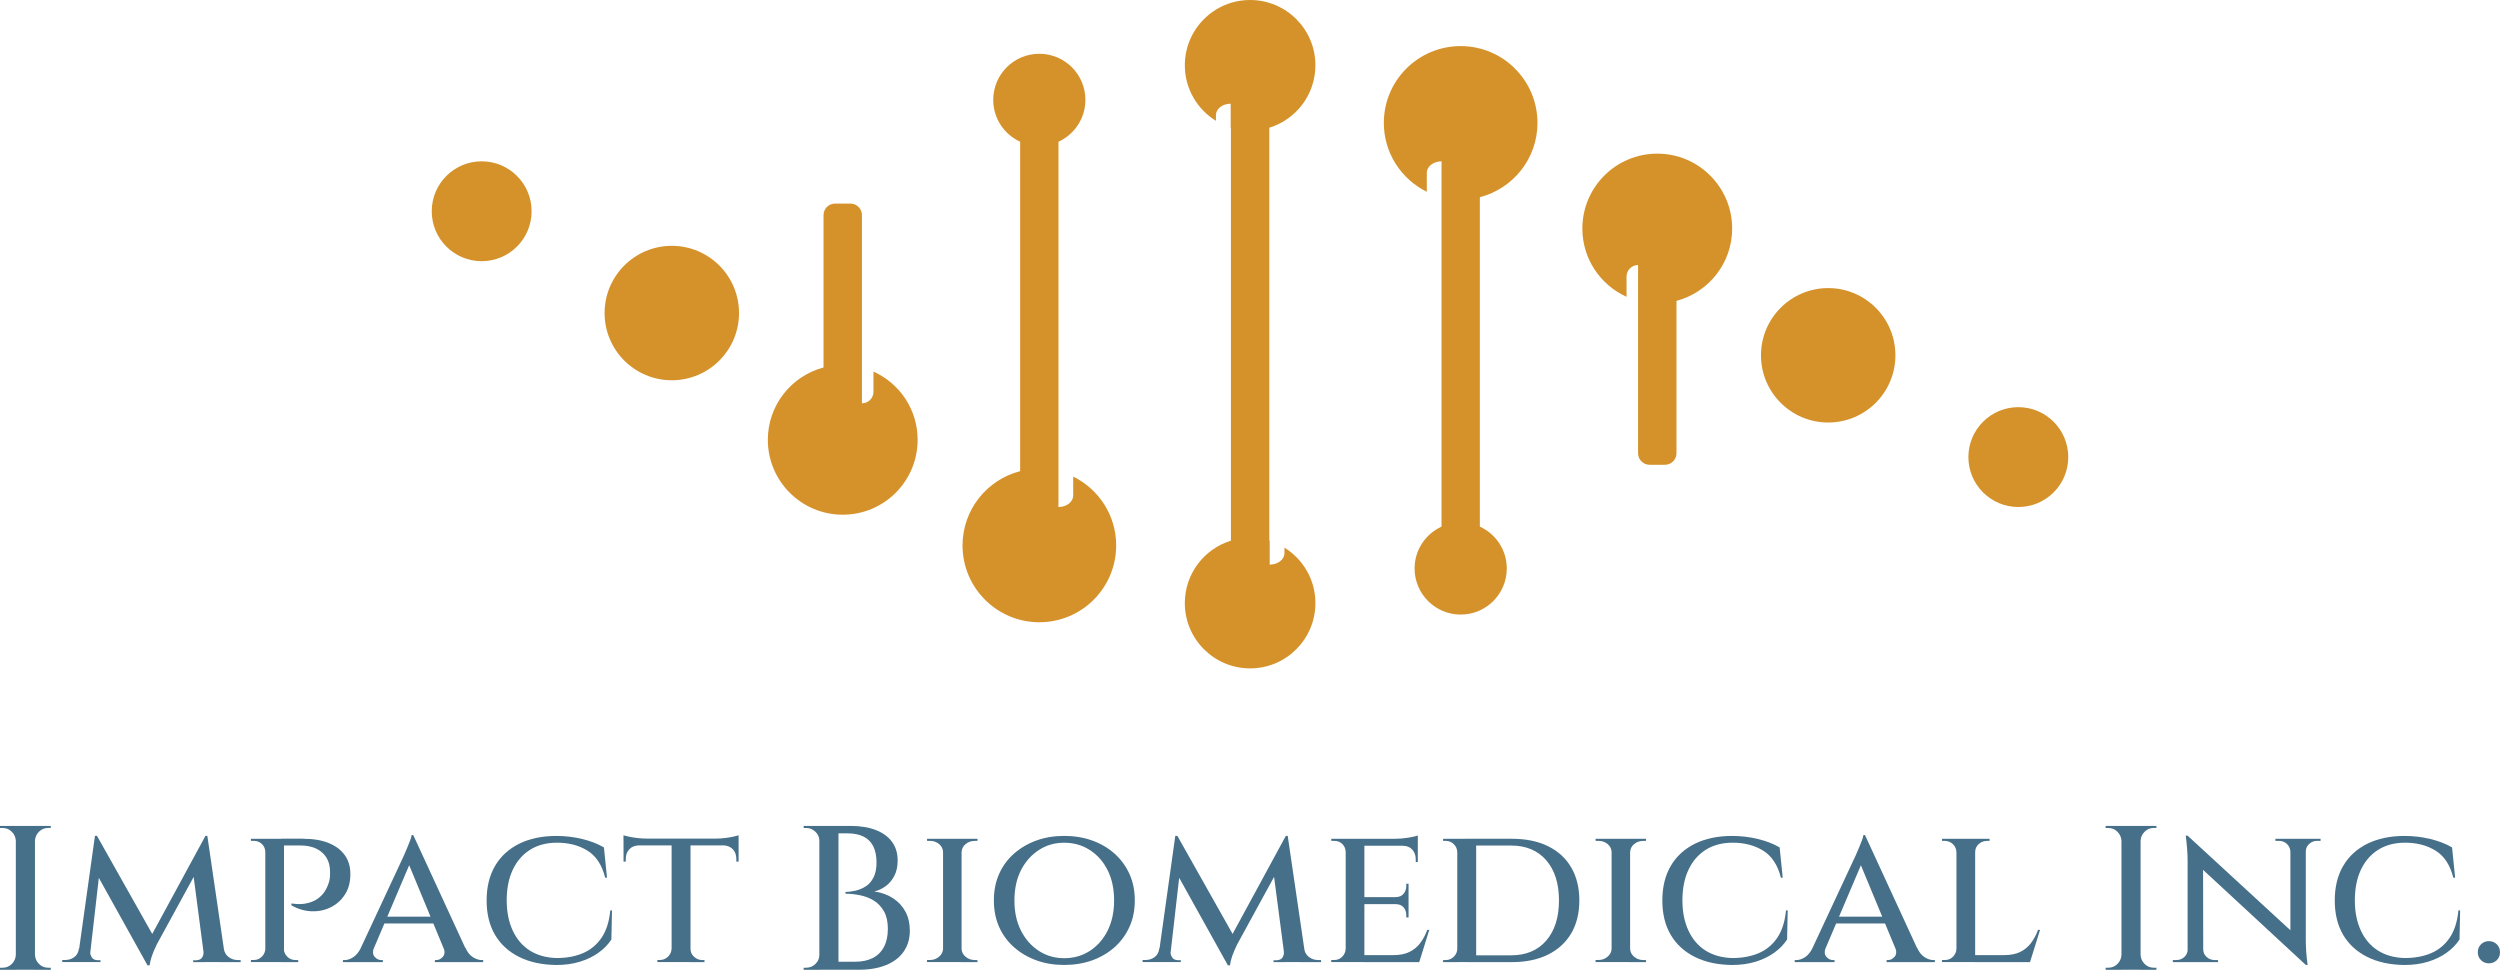 <svg xmlns="http://www.w3.org/2000/svg" id="Camada_1" viewBox="0 0 650.86 252.48"><defs><style>.cls-1{fill:#466f89;}.cls-2{fill:#d5922b;}</style></defs><path class="cls-1" d="M4.28,218.93h-.16c-.04-.93-.38-1.72-1.04-2.38-.66-.66-1.45-.99-2.38-.99h-.7v-.53h4.28v3.91ZM4.28,248.57v3.91H0v-.54h.7c.93,0,1.72-.33,2.38-.99.66-.66,1.01-1.45,1.04-2.38h.16ZM9.1,215.02v37.45h-4.98v-37.45h4.98ZM8.94,218.93v-3.91h4.28v.53h-.7c-.93,0-1.72.33-2.38.99s-1.01,1.45-1.04,2.38h-.16ZM8.94,248.57h.16c.04.93.38,1.72,1.04,2.38.66.66,1.45.99,2.38.99h.7v.54h-4.28v-3.91Z"></path><path class="cls-1" d="M21.67,246.94v3.53h-5.46v-.54h.75c.93,0,1.73-.26,2.41-.78.68-.52,1.07-1.26,1.18-2.22h1.12ZM24.72,217.62h.54l1.28,3.85-3.32,29h-3.1l4.6-32.85ZM23.49,247.75c-.04.46.09.95.37,1.44.29.5.8.77,1.55.8h.75v.48h-3.1l.11-2.73h.32ZM25.25,217.62l14.98,26.59-1.82,7.12-14.29-25.68,1.12-8.03ZM53.5,217.62l.48,4.17-13.16,24.08c-.57,1.18-1,2.19-1.28,3.02-.29.84-.48,1.65-.59,2.43h-.54l-1.18-3.75,16.26-29.96ZM53.98,217.62l4.81,32.85h-5.46l-3.21-24.45,3.37-8.4h.48ZM52.97,247.75h.37l.11,2.73h-3.16v-.48h.8c.78-.04,1.31-.3,1.58-.8.27-.5.37-.98.29-1.44ZM57.19,246.94h1.07c.14.96.56,1.7,1.26,2.22.7.52,1.49.78,2.38.78h.75v.54h-5.46v-3.53Z"></path><path class="cls-1" d="M69.18,221.74h-.11c-.04-.82-.34-1.5-.91-2.03-.57-.53-1.27-.8-2.09-.8h-.75v-.54h4.39l-.54,3.37ZM69.18,247.05l.54,3.42h-4.39v-.54h.75c.82,0,1.52-.29,2.09-.86s.87-1.25.91-2.03h.11ZM73.94,218.37v32.1h-4.87v-32.1h4.87ZM73.78,247.05h.11c.03.79.34,1.46.91,2.03.57.57,1.28.86,2.14.86h.7v.54h-4.39l.53-3.42ZM78.97,218.37c2.6,0,4.82.37,6.63,1.12,1.82.75,3.21,1.8,4.17,3.16.96,1.36,1.44,2.94,1.44,4.76.04,2.07-.4,3.84-1.31,5.32-.91,1.48-2.12,2.61-3.64,3.4-1.52.79-3.18,1.16-5,1.12-1.82-.04-3.62-.55-5.4-1.55v-.48c1.03.14,1.95.19,2.76.13.8-.05,1.65-.24,2.54-.56.89-.32,1.74-.87,2.54-1.66.8-.78,1.44-1.89,1.9-3.32.14-.43.24-.9.29-1.42.05-.52.06-1.01.03-1.47,0-2.1-.69-3.76-2.06-4.98-1.37-1.21-3.27-1.82-5.7-1.82h-4.33c-.18-.57-.36-1.16-.54-1.77h5.67Z"></path><path class="cls-1" d="M97.37,246.68c-.39,1.04-.34,1.84.16,2.41.5.57,1.07.86,1.71.86h.43v.54h-10.38v-.54h.43c.71,0,1.46-.25,2.25-.75.78-.5,1.46-1.34,2.03-2.51h3.37ZM107.59,217.41l.32,4.6-12.04,28.3h-3.58l12.63-27.07c.04-.07.16-.35.37-.83s.45-1.04.72-1.69c.27-.64.52-1.27.75-1.87.23-.61.37-1.09.4-1.44h.43ZM113.37,238.65v1.77h-14.02v-1.77h14.02ZM107.59,217.41l15.09,32.74h-5.83l-10.91-26.32,1.66-6.42ZM115.46,246.68h5.67c.54,1.18,1.19,2.02,1.98,2.51.78.5,1.53.75,2.25.75h.43v.54h-12.57v-.54h.43c.61,0,1.16-.29,1.66-.86.5-.57.55-1.37.16-2.41Z"></path><path class="cls-1" d="M159.33,236.99l-.16,7.6c-.86,1.32-1.99,2.48-3.4,3.48-1.41,1-3.03,1.77-4.87,2.33-1.84.55-3.84.83-6.02.83-3.75-.04-6.98-.73-9.71-2.09-2.73-1.36-4.82-3.27-6.29-5.75-1.46-2.48-2.19-5.47-2.19-8.96s.73-6.49,2.19-8.99c1.46-2.5,3.56-4.42,6.29-5.78,2.73-1.35,5.97-2.03,9.71-2.03,2.28,0,4.52.27,6.71.8,2.19.53,4.07,1.27,5.64,2.19l.8,7.87h-.48c-.82-3.28-2.35-5.62-4.57-7.01-2.23-1.39-4.88-2.09-7.95-2.09-2.75,0-5.09.62-7.04,1.85-1.94,1.23-3.44,2.96-4.49,5.19-1.05,2.23-1.58,4.88-1.58,7.95s.53,5.67,1.58,7.92c1.05,2.25,2.54,3.98,4.47,5.19,1.93,1.21,4.23,1.85,6.9,1.93,2.64,0,4.95-.43,6.93-1.28,1.98-.86,3.58-2.19,4.82-4.01,1.23-1.82,1.99-4.19,2.27-7.12h.43Z"></path><path class="cls-1" d="M162.33,217.46c.32.11.81.23,1.47.37.66.14,1.39.26,2.19.35.8.09,1.54.13,2.22.13l-5.89.53v-1.39ZM192.29,218.32v1.77h-29.96v-1.77h29.96ZM166.34,219.98v.11c-1.07.04-1.91.37-2.51,1.02-.61.64-.91,1.48-.91,2.51v.7h-.59v-4.33h4.01ZM174.95,247.05v3.42h-3.8v-.54h.64c.82,0,1.52-.29,2.11-.86.59-.57.9-1.25.94-2.03h.11ZM179.77,218.53v31.94h-4.92v-31.94h4.92ZM179.61,247.05h.16c0,.79.3,1.46.91,2.03.61.57,1.32.86,2.14.86h.59v.54h-3.8v-3.42ZM192.29,217.46v1.39l-5.89-.53c.68,0,1.42-.04,2.22-.13.8-.09,1.53-.21,2.19-.35.66-.14,1.15-.27,1.47-.37ZM192.29,219.98v4.33h-.59v-.7c0-1.03-.3-1.87-.91-2.51-.61-.64-1.44-.98-2.51-1.02v-.11h4.01Z"></path><path class="cls-1" d="M213.48,218.93h-.16c0-.93-.34-1.72-1.02-2.38-.68-.66-1.48-.99-2.41-.99h-.64l-.05-.53h4.28v3.91ZM213.48,248.57v3.91h-4.28l.05-.54h.64c.93,0,1.73-.33,2.41-.99.68-.66,1.02-1.45,1.02-2.38h.16ZM218.29,215.02v37.45h-4.98v-37.45h4.98ZM221.45,215.02c2.53,0,4.72.36,6.55,1.07,1.84.71,3.25,1.74,4.23,3.08.98,1.34,1.47,2.95,1.47,4.84,0,1.57-.29,2.92-.88,4.04-.59,1.12-1.35,2.02-2.27,2.68-.93.66-1.91,1.12-2.94,1.36,1.85.25,3.49.84,4.9,1.77,1.41.93,2.49,2.1,3.24,3.53.75,1.43,1.12,3.07,1.12,4.92,0,2.07-.53,3.87-1.58,5.4-1.05,1.53-2.58,2.71-4.57,3.53-2,.82-4.39,1.23-7.17,1.23h-5.72c.03-.71.05-1.41.05-2.09h4.76c1.78,0,3.31-.32,4.57-.96,1.27-.64,2.24-1.6,2.92-2.89.68-1.28,1.02-2.85,1.02-4.71s-.34-3.38-1.02-4.57c-.68-1.19-1.55-2.12-2.62-2.78-1.07-.66-2.26-1.12-3.56-1.39-1.3-.27-2.58-.4-3.83-.4v-.48c.82,0,1.69-.11,2.62-.32.93-.21,1.81-.59,2.65-1.12.84-.54,1.52-1.31,2.03-2.33.52-1.02.78-2.33.78-3.93s-.29-3.08-.86-4.2c-.57-1.12-1.42-1.96-2.54-2.51-1.12-.55-2.49-.83-4.09-.83h-5.56s-.05-.2-.13-.51c-.09-.3-.22-.78-.4-1.42h6.85Z"></path><path class="cls-1" d="M245.68,221.8h-.16c-.04-.82-.38-1.51-1.04-2.06-.66-.55-1.47-.83-2.43-.83h-.7v-.54h4.33v3.42ZM245.68,247.05v3.42h-4.33v-.54h.75c.93,0,1.72-.29,2.38-.86.66-.57,1.01-1.25,1.04-2.03h.16ZM250.34,218.37v32.1h-4.82v-32.1h4.82ZM250.18,221.8v-3.42h4.33l-.05.54h-.64c-.96,0-1.77.28-2.43.83-.66.55-1.01,1.24-1.04,2.06h-.16ZM250.18,247.05h.16c.04.79.38,1.46,1.04,2.03.66.57,1.47.86,2.43.86h.64l.05.54h-4.33v-3.42Z"></path><path class="cls-1" d="M277.04,217.62c2.64,0,5.07.4,7.3,1.2,2.23.8,4.17,1.94,5.83,3.42,1.66,1.48,2.95,3.25,3.88,5.3.93,2.05,1.39,4.34,1.39,6.88s-.46,4.82-1.39,6.88c-.93,2.05-2.22,3.82-3.88,5.3-1.66,1.48-3.6,2.62-5.83,3.42-2.23.8-4.66,1.2-7.3,1.2s-5.01-.4-7.22-1.2c-2.21-.8-4.16-1.94-5.83-3.42-1.68-1.48-2.97-3.25-3.88-5.3-.91-2.05-1.36-4.34-1.36-6.88s.45-4.82,1.36-6.88c.91-2.05,2.2-3.82,3.88-5.3,1.68-1.48,3.62-2.62,5.83-3.42,2.21-.8,4.62-1.2,7.22-1.2ZM277.04,249.46c2.5,0,4.73-.63,6.69-1.9,1.96-1.27,3.5-3.02,4.63-5.27,1.12-2.25,1.69-4.87,1.69-7.86s-.56-5.66-1.69-7.89c-1.12-2.23-2.67-3.98-4.63-5.24-1.96-1.27-4.19-1.9-6.69-1.9s-4.62.63-6.58,1.9c-1.96,1.27-3.51,3.01-4.65,5.24-1.14,2.23-1.71,4.86-1.71,7.89s.57,5.62,1.71,7.86c1.14,2.25,2.69,4,4.65,5.27,1.96,1.27,4.15,1.9,6.58,1.9Z"></path><path class="cls-1" d="M302.93,246.94v3.53h-5.46v-.54h.75c.93,0,1.73-.26,2.41-.78.68-.52,1.07-1.26,1.18-2.22h1.12ZM305.98,217.62h.54l1.28,3.85-3.32,29h-3.1l4.6-32.85ZM304.75,247.75c-.04.46.09.95.37,1.44.29.5.8.77,1.55.8h.75v.48h-3.1l.11-2.73h.32ZM306.52,217.62l14.98,26.59-1.82,7.12-14.29-25.68,1.12-8.03ZM334.77,217.62l.48,4.17-13.16,24.08c-.57,1.18-1,2.19-1.29,3.02-.29.84-.48,1.65-.59,2.43h-.54l-1.18-3.75,16.27-29.96ZM335.25,217.62l4.82,32.85h-5.46l-3.21-24.45,3.37-8.4h.48ZM334.23,247.75h.38l.11,2.73h-3.16v-.48h.8c.79-.04,1.31-.3,1.58-.8.27-.5.37-.98.29-1.44ZM338.46,246.94h1.07c.14.96.56,1.7,1.26,2.22.7.52,1.49.78,2.38.78h.75v.54h-5.46v-3.53Z"></path><path class="cls-1" d="M350.44,221.74h-.11c-.04-.82-.33-1.5-.88-2.03-.55-.53-1.26-.8-2.11-.8h-.75v-.54h4.44l-.59,3.37ZM350.44,247.05l.59,3.42h-4.44v-.54h.75c.86,0,1.56-.29,2.11-.86.55-.57.85-1.25.88-2.03h.11ZM355.21,218.37v32.1h-4.87v-32.1h4.87ZM369.12,218.37v1.82h-14.02v-1.82h14.02ZM366.71,233.57v1.82h-11.61v-1.82h11.61ZM368.96,248.66l.37,1.82h-14.23v-1.82h13.86ZM372.11,242.08l-2.62,8.4h-8.51l1.77-1.82c1.68,0,3.08-.28,4.2-.83,1.12-.55,2.06-1.33,2.81-2.33.75-1,1.35-2.14,1.82-3.42h.53ZM369.12,217.52v1.39l-5.94-.54c1.11,0,2.26-.1,3.48-.29,1.21-.2,2.03-.38,2.46-.56ZM366.71,230.09v3.58h-3.42v-.11c.93,0,1.63-.28,2.11-.86.48-.57.72-1.25.72-2.03v-.59h.59ZM366.71,235.28v3.58h-.59v-.59c0-.82-.24-1.51-.72-2.06-.48-.55-1.19-.83-2.11-.83v-.11h3.42ZM369.12,220.03v4.39h-.54v-.7c0-1.03-.3-1.88-.91-2.54-.61-.66-1.44-.99-2.51-.99v-.16h3.96Z"></path><path class="cls-1" d="M379.5,221.8h-.11c-.04-.82-.35-1.51-.94-2.06-.59-.55-1.29-.83-2.11-.83h-.64v-.54h3.8v3.42ZM379.55,247v3.48h-3.85v-.54h.7c.82,0,1.52-.29,2.11-.88.59-.59.88-1.27.88-2.06h.16ZM384.31,218.37v32.1h-4.92v-32.1h4.92ZM393.62,218.37c3.64,0,6.77.64,9.39,1.93,2.62,1.28,4.64,3.13,6.05,5.54,1.41,2.41,2.11,5.27,2.11,8.59s-.71,6.17-2.11,8.56c-1.41,2.39-3.42,4.24-6.05,5.54-2.62,1.3-5.75,1.95-9.39,1.95h-11.56l-.11-1.77h11.45c3.89,0,6.94-1.27,9.15-3.83,2.21-2.55,3.32-6.04,3.32-10.46s-1.11-7.91-3.32-10.46c-2.21-2.55-5.26-3.83-9.15-3.83h-11.98v-1.77h12.2Z"></path><path class="cls-1" d="M419.73,221.8h-.16c-.04-.82-.38-1.51-1.04-2.06-.66-.55-1.47-.83-2.43-.83h-.7v-.54h4.33v3.42ZM419.73,247.05v3.42h-4.33v-.54h.75c.93,0,1.72-.29,2.38-.86.66-.57,1.01-1.25,1.04-2.03h.16ZM424.39,218.37v32.1h-4.82v-32.1h4.82ZM424.23,221.8v-3.42h4.33l-.05.54h-.64c-.96,0-1.77.28-2.43.83-.66.55-1.01,1.24-1.04,2.06h-.16ZM424.23,247.05h.16c.04.79.38,1.46,1.04,2.03.66.57,1.47.86,2.43.86h.64l.05.54h-4.33v-3.42Z"></path><path class="cls-1" d="M465.42,236.99l-.16,7.6c-.86,1.32-1.99,2.48-3.4,3.48-1.41,1-3.03,1.77-4.87,2.33-1.84.55-3.84.83-6.02.83-3.75-.04-6.98-.73-9.71-2.09-2.73-1.36-4.82-3.27-6.29-5.75-1.46-2.48-2.19-5.47-2.19-8.96s.73-6.49,2.19-8.99c1.46-2.5,3.56-4.42,6.29-5.78,2.73-1.35,5.97-2.03,9.71-2.03,2.28,0,4.52.27,6.71.8,2.19.53,4.07,1.27,5.64,2.19l.8,7.87h-.48c-.82-3.28-2.35-5.62-4.58-7.01-2.23-1.39-4.88-2.09-7.94-2.09-2.75,0-5.09.62-7.04,1.85-1.94,1.23-3.44,2.96-4.49,5.19-1.05,2.23-1.58,4.88-1.58,7.95s.53,5.67,1.58,7.92c1.05,2.25,2.54,3.98,4.47,5.19,1.93,1.21,4.23,1.85,6.9,1.93,2.64,0,4.95-.43,6.93-1.28s3.58-2.19,4.82-4.01c1.23-1.82,1.99-4.19,2.27-7.12h.43Z"></path><path class="cls-1" d="M475.32,246.68c-.39,1.04-.34,1.84.16,2.41.5.57,1.07.86,1.71.86h.43v.54h-10.38v-.54h.43c.71,0,1.46-.25,2.25-.75.78-.5,1.46-1.34,2.03-2.51h3.37ZM485.54,217.41l.32,4.6-12.04,28.3h-3.58l12.63-27.07c.04-.07.16-.35.38-.83s.46-1.04.72-1.69c.27-.64.52-1.27.75-1.87.23-.61.37-1.09.4-1.44h.43ZM491.32,238.65v1.77h-14.02v-1.77h14.02ZM485.54,217.41l15.09,32.74h-5.83l-10.92-26.32,1.66-6.42ZM493.4,246.68h5.67c.54,1.18,1.19,2.02,1.98,2.51.78.5,1.53.75,2.25.75h.43v.54h-12.57v-.54h.43c.61,0,1.16-.29,1.66-.86.5-.57.55-1.37.16-2.41Z"></path><path class="cls-1" d="M509.45,221.8h-.11c-.04-.82-.35-1.51-.94-2.06-.59-.55-1.31-.83-2.17-.83h-.64v-.54h3.85v3.42ZM509.45,247.05l.59,3.42h-4.44v-.54h.75c.86,0,1.56-.29,2.11-.86.55-.57.85-1.25.88-2.03h.11ZM514.22,218.37v32.1h-4.87v-32.1h4.87ZM514.06,221.8v-3.42h3.91v.54h-.64c-.86,0-1.59.28-2.19.83-.61.55-.91,1.24-.91,2.06h-.16ZM527.97,248.66l.37,1.82h-14.23v-1.82h13.86ZM531.12,242.08l-2.62,8.4h-8.51l1.77-1.82c1.68,0,3.08-.28,4.2-.83,1.12-.55,2.06-1.33,2.81-2.33.75-1,1.35-2.14,1.82-3.42h.53Z"></path><path class="cls-1" d="M552.47,218.93h-.16c-.04-.93-.38-1.72-1.04-2.38-.66-.66-1.45-.99-2.38-.99h-.7v-.53h4.28v3.91ZM552.47,248.57v3.91h-4.28v-.54h.7c.93,0,1.72-.33,2.38-.99.66-.66,1.01-1.45,1.04-2.38h.16ZM557.29,215.02v37.45h-4.98v-37.45h4.98ZM557.13,218.93v-3.91h4.28v.53h-.7c-.93,0-1.72.33-2.38.99-.66.66-1.01,1.45-1.04,2.38h-.16ZM557.13,248.57h.16c.04.93.38,1.72,1.04,2.38.66.66,1.45.99,2.38.99h.7v.54h-4.28v-3.91Z"></path><path class="cls-1" d="M569.7,247.16v3.32h-4.01v-.54h.91c.82,0,1.52-.27,2.09-.8.57-.54.86-1.19.86-1.98h.16ZM569.54,217.57l4.01,4.71.05,28.2h-4.07v-26.38c0-1.82-.16-3.99-.48-6.53h.48ZM569.54,217.57l30.23,27.82.54,5.83-30.18-27.93-.59-5.73ZM573.6,247.16c0,.79.29,1.44.88,1.98.59.53,1.28.8,2.06.8h.91v.54h-4.01v-3.32h.16ZM596.29,221.69c-.04-.78-.34-1.44-.91-1.98-.57-.53-1.27-.8-2.09-.8h-.91v-.54h4.01v3.32h-.11ZM600.3,218.37v26.16c0,1.18.04,2.27.11,3.29.07,1.02.2,2.15.37,3.4h-.48l-4.01-4.76v-28.09h4.01ZM600.14,221.69v-3.32h4.01v.54h-.91c-.78,0-1.47.27-2.06.8-.59.54-.88,1.2-.88,1.98h-.16Z"></path><path class="cls-1" d="M640.48,236.99l-.16,7.6c-.86,1.32-1.99,2.48-3.4,3.48-1.41,1-3.03,1.77-4.87,2.33-1.84.55-3.84.83-6.02.83-3.75-.04-6.98-.73-9.71-2.09-2.73-1.36-4.82-3.27-6.29-5.75-1.46-2.48-2.19-5.47-2.19-8.96s.73-6.49,2.19-8.99c1.46-2.5,3.56-4.42,6.29-5.78,2.73-1.35,5.97-2.03,9.71-2.03,2.28,0,4.52.27,6.71.8,2.19.53,4.07,1.27,5.64,2.19l.8,7.87h-.48c-.82-3.28-2.35-5.62-4.58-7.01-2.23-1.39-4.88-2.09-7.94-2.09-2.75,0-5.09.62-7.04,1.85-1.94,1.23-3.44,2.96-4.49,5.19-1.05,2.23-1.58,4.88-1.58,7.95s.53,5.67,1.58,7.92c1.05,2.25,2.54,3.98,4.47,5.19,1.93,1.21,4.23,1.85,6.9,1.93,2.64,0,4.95-.43,6.93-1.28s3.58-2.19,4.82-4.01c1.23-1.82,1.99-4.19,2.27-7.12h.43Z"></path><path class="cls-1" d="M647.97,250.8c-.82,0-1.51-.28-2.06-.83-.55-.55-.83-1.24-.83-2.06s.28-1.51.83-2.06c.55-.55,1.24-.83,2.06-.83s1.51.28,2.06.83c.55.55.83,1.24.83,2.06s-.28,1.51-.83,2.06c-.55.55-1.24.83-2.06.83Z"></path><circle class="cls-2" cx="125.4" cy="55" r="13"></circle><circle class="cls-2" cx="174.9" cy="81.5" r="17.5"></circle><path class="cls-2" d="M279.4,124.08v4.92c0,1.66-1.72,3-3.84,3v-.9s.01-.07.01-.1V37s0-.06,0-.1c4.13-1.9,7.01-6.06,7.01-10.9,0-6.63-5.37-12-12-12s-12,5.37-12,12c0,4.84,2.88,9.01,7.01,10.9,0,.03,0,.06,0,.1v85.66c-8.62,2.22-15,10.03-15,19.34,0,11.05,8.95,20,20,20s20-8.95,20-20c0-7.87-4.56-14.66-11.17-17.92Z"></path><path class="cls-2" d="M227.4,96.73v5.27c0,1.66-1.34,3-3,3v-49c0-1.66-1.34-3-3-3h-4c-1.66,0-3,1.34-3,3v39.67c-8.34,2.21-14.5,9.79-14.5,18.83,0,10.77,8.73,19.5,19.5,19.5s19.5-8.73,19.5-19.5c0-7.92-4.72-14.71-11.5-17.77Z"></path><path class="cls-2" d="M334.4,142.56v1.44c0,1.66-1.72,3-3.84,3v-6.22s-.07-.02-.1-.03V33.25c6.95-2.14,12-8.6,12-16.25,0-9.39-7.61-17-17-17s-17,7.61-17,17c0,6.12,3.25,11.47,8.1,14.46v-1.46c0-1.66,1.72-3,3.84-3v6.24s.04,0,.06.02v107.5c-6.95,2.14-12,8.6-12,16.25,0,9.39,7.61,17,17,17s17-7.61,17-17c0-6.1-3.23-11.44-8.06-14.44Z"></path><circle class="cls-2" cx="525.46" cy="119" r="13"></circle><circle class="cls-2" cx="475.96" cy="92.5" r="17.5"></circle><path class="cls-2" d="M371.46,49.92v-4.92c0-1.66,1.72-3,3.84-3v.9s-.01.07-.01.1v94s0,.06,0,.1c-4.13,1.9-7.01,6.06-7.01,10.9,0,6.63,5.37,12,12,12s12-5.37,12-12c0-4.84-2.88-9.01-7.01-10.9,0-.03,0-.06,0-.1V51.34c8.62-2.22,15-10.03,15-19.34,0-11.05-8.95-20-20-20s-20,8.95-20,20c0,7.87,4.56,14.66,11.17,17.92Z"></path><path class="cls-2" d="M423.46,77.27v-5.27c0-1.66,1.34-3,3-3v49c0,1.66,1.34,3,3,3h4c1.66,0,3-1.34,3-3v-39.67c8.34-2.21,14.5-9.79,14.5-18.83,0-10.77-8.73-19.5-19.5-19.5s-19.5,8.73-19.5,19.5c0,7.92,4.72,14.71,11.5,17.77Z"></path></svg>